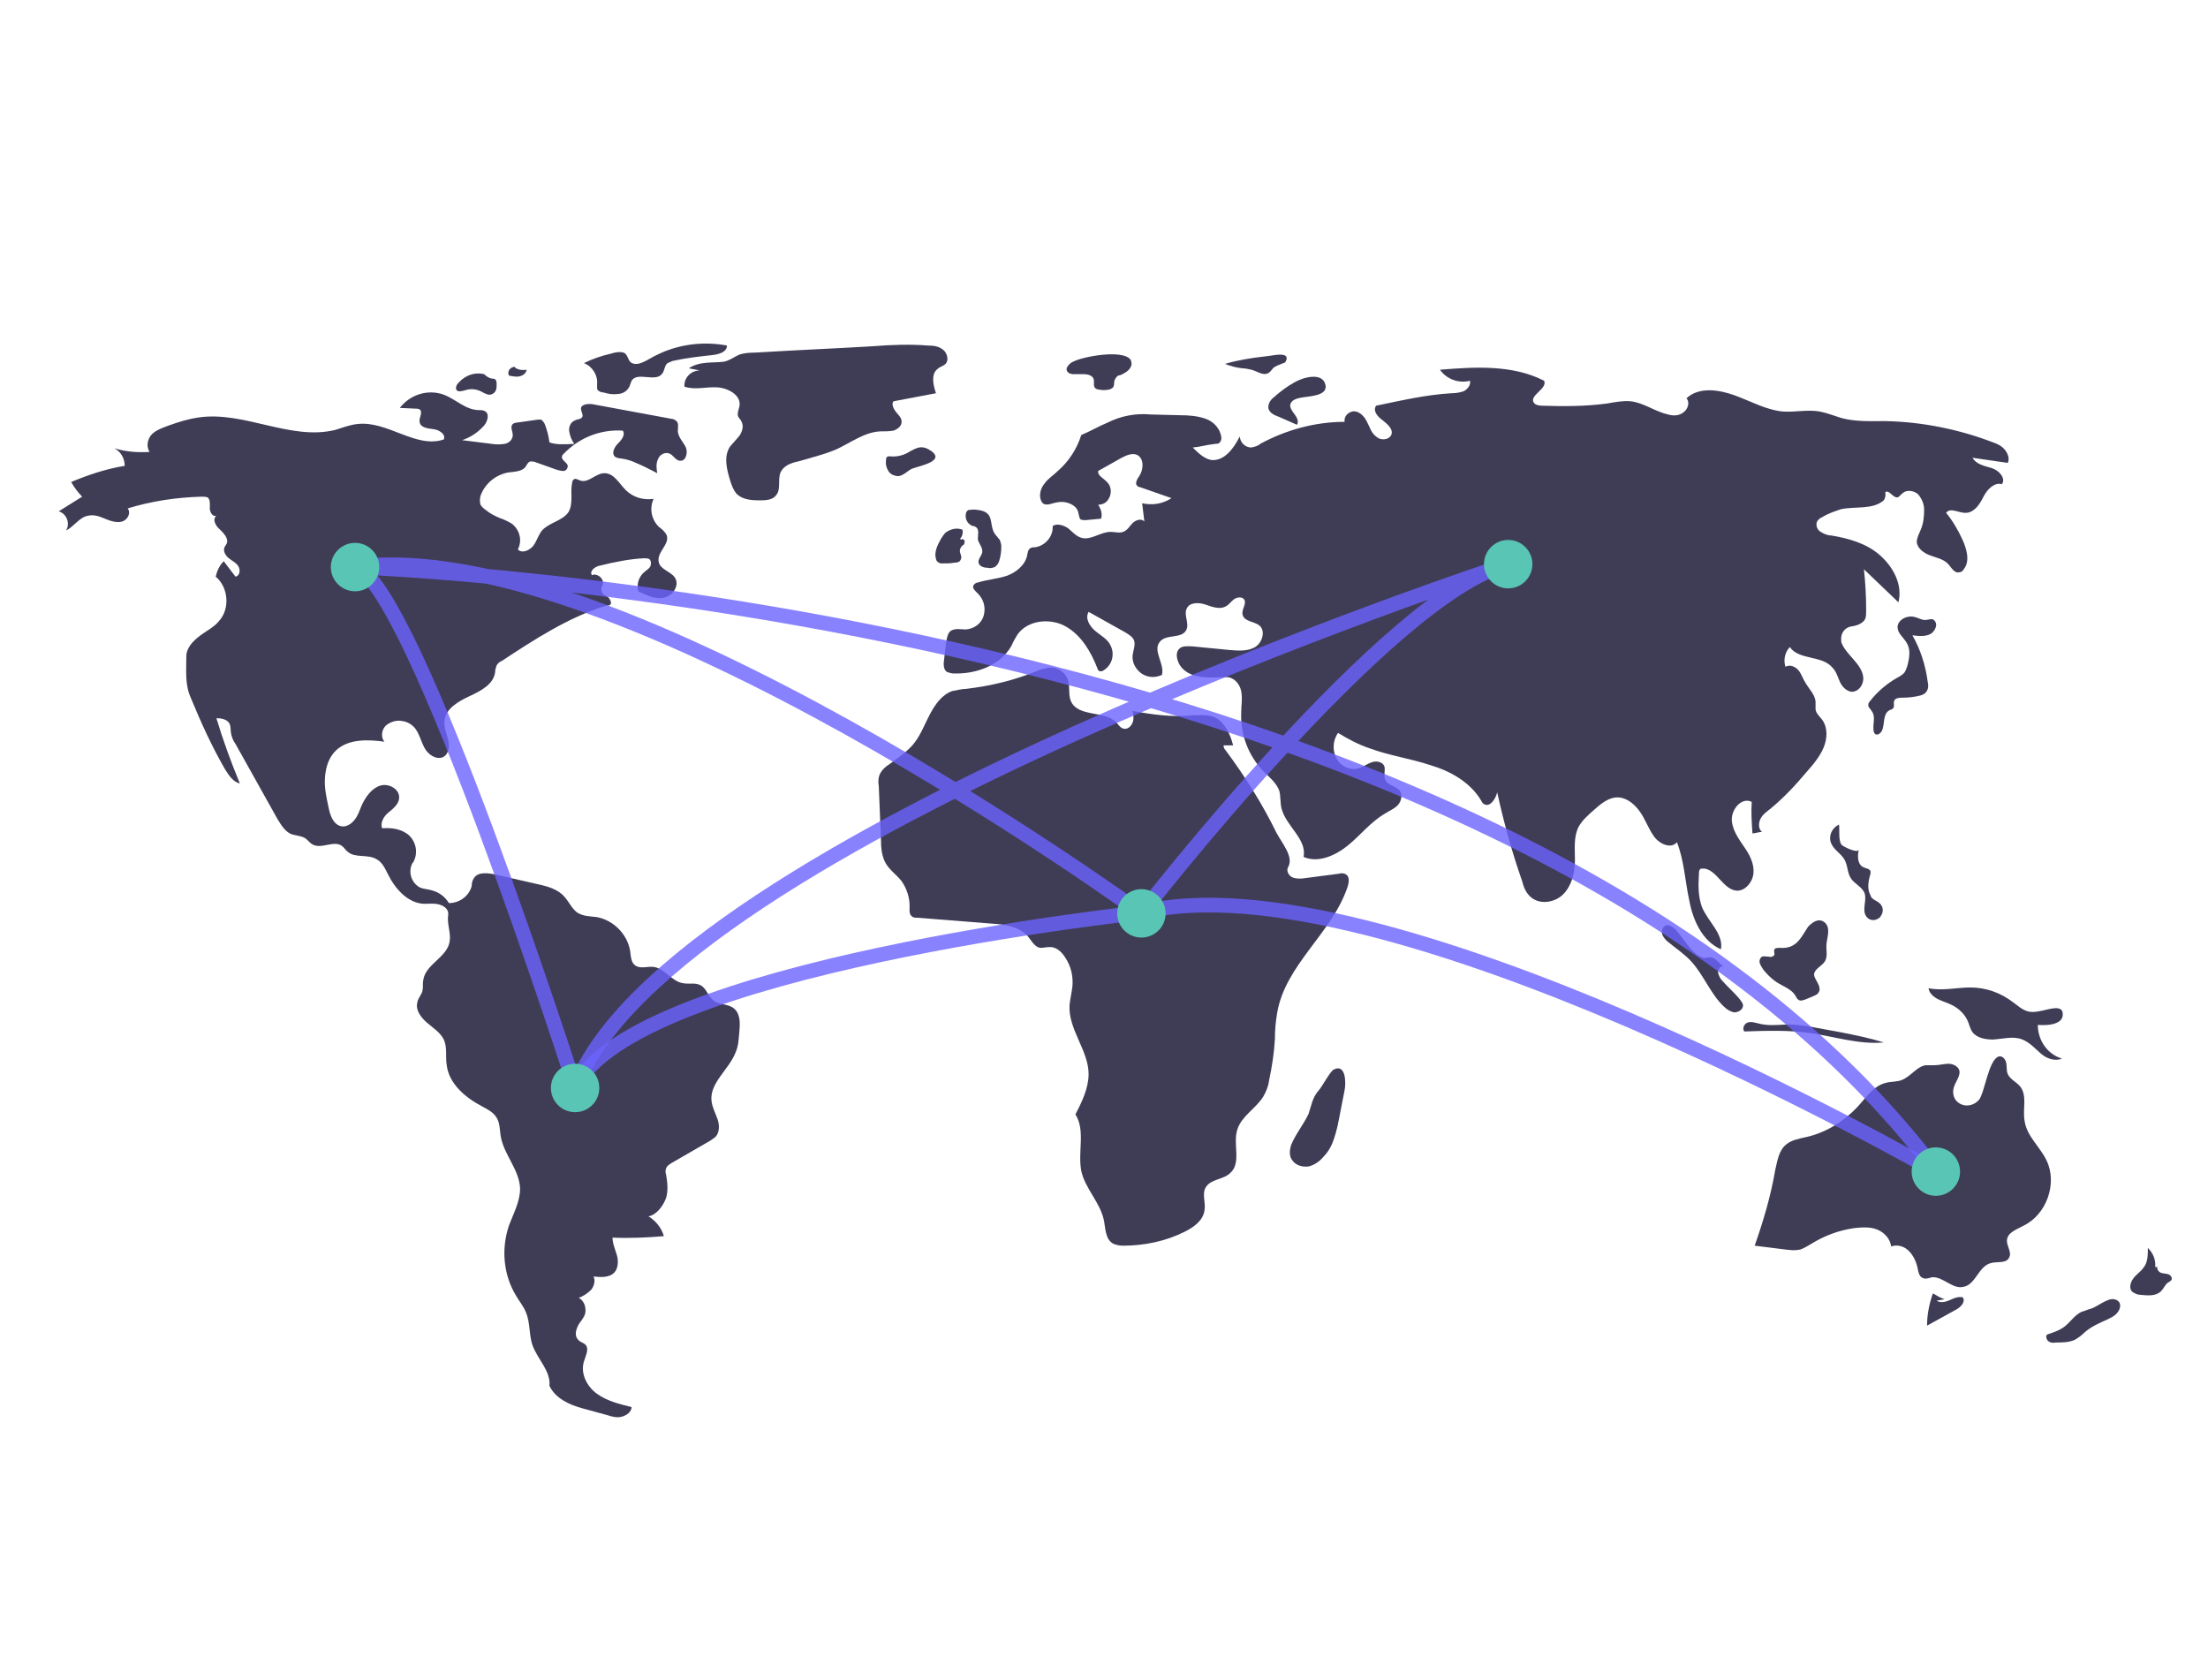 <?xml version="1.0" encoding="utf-8"?>
<!-- Generator: Adobe Illustrator 27.0.0, SVG Export Plug-In . SVG Version: 6.00 Build 0)  -->
<svg version="1.1" id="Calque_1" xmlns="http://www.w3.org/2000/svg" xmlns:xlink="http://www.w3.org/1999/xlink" x="0px" y="0px"
	 viewBox="0 0 301 229" style="enable-background:new 0 0 301 229;" xml:space="preserve">
<style type="text/css">
	.st0{fill:#3F3D56;}
	.st1{opacity:0.8;fill:none;stroke:#6C63FF;stroke-width:2;stroke-miterlimit:10;enable-background:new    ;}
	.st2{fill:#59C5B4;}
</style>
<path class="st0" d="M74.9,60.3c-0.1-0.8-0.3-1.6-0.6-2.4c-0.1-0.3-0.3-0.5-0.5-0.7c-0.2,0-0.4,0-0.5,0l-2.8,0.4
	c-0.2,0-0.5,0.1-0.6,0.2c-0.4,0.4,0,1,0,1.5c0,0.6-0.5,1.1-1.1,1.2c-0.6,0.1-1.2,0.1-1.8,0L63,60c1.2-0.4,2.2-1.1,3-2
	c0.5-0.6,0.8-1.7,0-2c-0.2-0.1-0.5-0.1-0.7-0.1c-1.8,0-3.2-1.5-4.8-2.1c-2.2-0.8-4.6,0-6,1.8l2.1,0.1c0.2,0,0.4,0,0.6,0.1
	c0.5,0.4-0.1,1.1,0,1.7c0.1,0.8,1.1,0.9,1.9,1c0.8,0.1,1.7,0.7,1.4,1.4c-3.8,1.3-7.7-2.6-11.8-2.1c-1,0.1-2,0.5-3,0.8
	c-6.1,1.5-12.4-2.6-18.6-1.7c-1.4,0.2-2.7,0.6-4.1,1.1c-0.8,0.3-1.7,0.6-2.3,1.2s-0.8,1.7-0.3,2.4c-1.6,0.1-3.2,0-4.8-0.5
	c0.9,0.5,1.4,1.4,1.4,2.4c-2.5,0.4-4.9,1.2-7.3,2.2c0.4,0.7,0.9,1.4,1.5,2l-3.2,2c1.1,0.3,1.6,1.7,1,2.6c1.1-0.5,1.8-1.8,3-2
	c0.8-0.2,1.6,0.1,2.3,0.4c0.7,0.3,1.6,0.6,2.3,0.4c0.8-0.2,1.3-1.2,0.8-1.8c3.3-1,6.6-1.5,10.1-1.6c0.3,0,0.5,0,0.8,0.1
	c0.4,0.3,0.3,1,0.3,1.5c0,0.5,0.4,1.2,0.9,1c-0.6,0.5-0.1,1.4,0.5,1.9c0.5,0.5,1.2,1.2,0.9,1.9c-0.1,0.2-0.2,0.3-0.3,0.5
	c-0.2,0.5,0.1,1.1,0.6,1.5s1,0.6,1.3,1.1c0.3,0.5,0.2,1.3-0.4,1.4l-1.6-2.1c-0.6,0.6-0.9,1.3-1.1,2.1c1.7,1.4,2,4.3,0.5,6
	c-0.7,0.9-1.8,1.4-2.7,2.1c-0.9,0.7-1.8,1.6-1.8,2.8c0,2-0.2,3.8,0.6,5.6c1.4,3.4,2.9,6.7,4.7,9.8c0.5,0.8,1.1,1.7,2,1.9
	c-1.2-2.9-2.3-5.9-3.2-8.9c0.6,0,1.3,0.1,1.7,0.6c0.3,0.4,0.2,1,0.3,1.5c0.1,0.5,0.3,1,0.6,1.4l5.7,10.2c0.5,0.8,1,1.7,1.9,2.1
	c0.6,0.2,1.2,0.2,1.8,0.5c0.4,0.2,0.7,0.7,1.1,0.9c1.2,0.7,2.9-0.6,4,0.2c0.3,0.2,0.5,0.6,0.8,0.8c1,0.9,2.7,0.3,3.9,1
	c0.8,0.4,1.2,1.3,1.6,2.1c1,2,2.7,3.9,4.9,4c0.7,0,1.4-0.1,2.1,0.1c0.7,0.2,1.3,0.7,1.2,1.4c-0.2,1.2,0.4,2.5,0.2,3.6
	c-0.3,2.2-3.3,3.1-3.6,5.3c-0.1,0.5,0,1-0.1,1.4c-0.1,0.6-0.6,1-0.7,1.6c-0.3,1.1,0.5,2.1,1.3,2.8s1.8,1.3,2.3,2.3
	c0.5,1.1,0.2,2.3,0.4,3.5c0.3,2.5,2.5,4.4,4.8,5.6c0.7,0.4,1.4,0.7,1.9,1.4c0.6,0.8,0.5,1.9,0.7,2.9c0.5,2.4,2.5,4.4,2.6,6.9
	c0,1.8-0.9,3.4-1.5,5c-1.1,3.2-0.8,6.8,1,9.7c0.4,0.7,1,1.4,1.3,2.2c0.6,1.4,0.4,3.1,0.9,4.5c0.7,1.9,2.5,3.5,2.3,5.5
	c0.8,1.7,2.7,2.6,4.6,3.1l3.3,0.9c0.6,0.2,1.3,0.4,2,0.2s1.3-0.7,1.3-1.3c-1.6-0.4-3.3-0.8-4.7-1.8c-1.4-1-2.3-2.8-1.8-4.4
	c0.2-0.7,0.7-1.6,0.3-2.2c-0.3-0.4-0.8-0.4-1.1-0.8c-0.5-0.5-0.3-1.3,0-1.9c0.3-0.6,0.9-1.1,1-1.8c0.1-0.8-0.2-1.6-0.9-2
	c0.6-0.2,1.2-0.6,1.7-1.1c0.4-0.5,0.6-1.3,0.3-1.8c1,0.1,2.2,0.2,2.9-0.6c0.5-0.6,0.5-1.6,0.3-2.3s-0.6-1.6-0.6-2.4
	c2.3,0.1,4.7,0,7-0.2c-0.3-1.1-1.1-2.1-2.1-2.7c1.1-0.2,2-1.4,2.4-2.5c0.3-1,0.2-2.1,0-3.2c-0.1-0.3-0.1-0.6,0-0.8
	c0.1-0.4,0.5-0.6,0.8-0.8l5.2-3c0.3-0.2,0.6-0.4,0.8-0.6c0.5-0.6,0.5-1.6,0.2-2.4c-0.3-0.8-0.7-1.6-0.8-2.4
	c-0.3-2.5,2.4-4.3,3.3-6.7c0.4-0.9,0.4-1.9,0.5-2.9c0.1-1.1,0.1-2.3-0.7-3c-0.8-0.7-2-0.5-2.8-1.1c-0.8-0.6-1-1.7-1.8-2.1
	c-0.7-0.4-1.7-0.1-2.5-0.3c-1.5-0.3-2.4-2-3.9-2.2c-0.8-0.1-1.8,0.3-2.5-0.2c-0.6-0.4-0.6-1.3-0.7-2c-0.4-2.3-2.3-4.2-4.6-4.6
	c-0.9-0.1-1.8-0.1-2.6-0.6c-0.7-0.5-1.1-1.4-1.7-2.1c-0.9-1.1-2.4-1.5-3.8-1.8l-5.7-1.3c-1-0.2-2.3-0.4-2.9,0.5
	c-0.2,0.3-0.3,0.7-0.3,1.1c-0.4,1.4-1.7,2.3-3.1,2.3c-0.5-0.8-1.2-1.4-2.2-1.7c-0.6-0.2-1.2-0.2-1.7-0.4c-1.2-0.6-1.7-2.1-1.1-3.3
	c0,0,0-0.1,0.1-0.1c0.7-1.2,0.5-2.7-0.5-3.7c-1-0.9-2.4-1.1-3.7-1c-0.3-0.7,0.2-1.6,0.8-2.1c0.6-0.5,1.4-1.1,1.5-1.9
	c0.2-1.3-1.4-2.2-2.6-1.8c-1.2,0.4-2,1.6-2.5,2.7c-0.3,0.7-0.5,1.4-1,2c-0.5,0.6-1.2,1-1.9,0.8c-1-0.3-1.4-1.5-1.6-2.5
	c-0.3-1.4-0.6-2.7-0.5-4.1s0.5-2.8,1.6-3.8c1.7-1.5,4.3-1.4,6.5-1.1c-0.5-0.6-0.4-1.6,0.2-2.2c0.6-0.5,1.5-0.8,2.3-0.6
	c0.7,0.1,1.3,0.5,1.7,1c0.6,0.8,0.8,1.8,1.3,2.7s1.6,1.6,2.5,1.2c0.8-0.4,0.9-1.5,0.7-2.3c-0.2-0.9-0.6-1.7-0.5-2.6
	c0.1-1.7,1.9-2.7,3.4-3.4c1.5-0.7,3.3-1.6,3.5-3.3c0-0.3,0.1-0.6,0.2-0.9c0.2-0.3,0.4-0.5,0.7-0.6c4.4-2.9,9-5.9,14.1-7.5
	c0.3-0.1,0.3,0,0.6-0.1c0.4-0.2,0.1-0.8-0.2-1.1c-0.4-0.2-0.8-0.4-0.9-0.9c-0.1-0.3,0.1-0.6,0.2-0.9c0.1-0.8-0.8-1.5-1.5-1.2
	c-0.4-0.5,0.4-1.2,1.1-1.3c2-0.5,4-0.9,6-1c0.2,0,0.5,0,0.7,0.1c0.3,0.2,0.3,0.8,0.1,1.1c-0.2,0.3-0.6,0.5-0.9,0.8
	c-0.7,0.7-0.9,1.6-0.7,2.5c1.1,0.5,2.2,1.1,3.4,0.9c1.2-0.2,2.2-1.5,1.7-2.6c-0.5-1-2.1-1.2-2.3-2.3c-0.3-1.3,1.5-2.4,1.1-3.6
	c-0.2-0.5-0.7-0.9-1.1-1.2c-1-1-1.3-2.5-0.7-3.8c-1.4,0.2-2.8-0.2-3.8-1.2c-0.9-0.9-1.6-2.3-2.9-2.3c-1.2,0-2.2,1.4-3.3,1
	c-0.3-0.1-0.6-0.3-0.8-0.2c-0.2,0.1-0.3,0.3-0.3,0.5c-0.3,1.3,0.2,2.8-0.5,4c-0.8,1.2-2.6,1.4-3.6,2.5c-0.5,0.6-0.7,1.4-1.2,2.1
	c-0.5,0.6-1.5,1.1-2.1,0.5c0.6-1.2,0.3-2.6-0.8-3.5c-0.5-0.3-1.1-0.6-1.7-0.8c-0.7-0.3-1.3-0.6-1.9-1.1c-0.3-0.2-0.5-0.4-0.7-0.7
	c-0.1-0.4-0.1-0.8,0-1.2c0.6-1.7,2.1-2.9,3.8-3.2c0.8-0.1,1.6-0.1,2.2-0.6c0.3-0.3,0.4-0.8,0.8-0.9c0.2,0,0.5,0,0.7,0.1l2.8,1
	c0.3,0.1,0.7,0.2,1,0.2c0.4,0,0.6-0.4,0.6-0.7c-0.1-0.5-0.8-0.7-0.8-1.2c0-0.2,0.1-0.3,0.2-0.4c2.1-2.2,5-3.4,8.1-3.2
	c0.4,0.6-0.2,1.3-0.7,1.8s-0.9,1.4-0.3,1.8c0.2,0.1,0.5,0.2,0.8,0.2c0.7,0.1,1.4,0.3,2,0.6c1,0.4,1.9,0.9,2.9,1.4
	c-0.1-0.6-0.2-1.3,0.1-1.9c0.2-0.6,0.9-1,1.5-0.8c0.6,0.2,0.9,1,1.5,1c0.8,0.1,1.1-1.1,0.8-1.8s-1-1.3-1.1-2.2
	c0-0.5,0.2-1.2-0.3-1.5c-0.2-0.1-0.3-0.2-0.5-0.2l-10.8-2c-0.6-0.1-1.6,0-1.6,0.6c0,0.4,0.3,0.7,0.2,1.1c-0.2,0.4-0.7,0.3-1,0.5
	c-0.6,0.2-0.9,0.9-0.8,1.5c0.1,0.6,0.3,1.2,0.7,1.7C76.7,60.6,75.7,60.6,74.9,60.3z"/>
<path class="st0" d="M66.3,51.1c-1.4-0.5-2.9,0-3.9,1.2c-0.2,0.2-0.3,0.6-0.2,0.8c0.2,0.4,0.8,0.2,1.2,0.1c0.6-0.2,1.2-0.2,1.8,0
	c0.4,0.1,0.7,0.4,1.1,0.5c0.4,0.2,0.8,0.1,1.1-0.2c0.3-0.3,0.3-0.7,0.3-1.1c0-0.3,0-0.5-0.2-0.7c-0.2-0.1-0.3-0.1-0.5-0.1
	c-0.4-0.1-0.7-0.3-1-0.6"/>
<path class="st0" d="M70.2,50c-0.5,0-0.9,0.4-0.9,0.8c0,0.1,0,0.3,0.1,0.4c0.5,0.1,1,0.2,1.4,0.1c0.5-0.1,0.9-0.4,1-0.9
	c-0.6,0.1-1.2,0-1.6-0.3"/>
<path class="st0" d="M83.3,48.2c-1.3,0.3-2.5,0.7-3.7,1.3c1.1,0.4,1.9,1.6,1.8,2.8c0,0.2,0,0.5,0,0.7c0.1,0.3,0.5,0.5,0.9,0.5
	c0.6,0.2,1.3,0.3,1.9,0.2c0.7,0,1.3-0.4,1.6-1c0.1-0.3,0.2-0.5,0.3-0.8c0.8-1.3,3.3,0.3,4.2-1c0.3-0.4,0.3-1.1,0.7-1.4
	c0.2-0.1,0.5-0.2,0.7-0.3c1.8-0.4,3.6-0.6,5.4-0.8c0.9-0.1,2-0.4,2-1.3c-3.2-0.6-6.6-0.2-9.6,1.3c-1.1,0.5-2.5,1.7-3.5,1
	c-0.4-0.3-0.4-1-0.9-1.3C84.6,47.9,83.9,48,83.3,48.2z"/>
<path class="st0" d="M93.9,50.2l1.5,0.3c-1.1,0-2,0.8-2.1,1.9c0,0.1,0,0.2,0,0.3c1.4,0.5,3,0,4.5,0.1s3.3,1.1,3,2.6
	c-0.1,0.4-0.3,0.9-0.2,1.3c0.1,0.3,0.4,0.5,0.5,0.8c0.3,0.6,0.1,1.3-0.3,1.9c-0.4,0.5-0.9,1-1.3,1.5c-0.9,1.4-0.4,3.2,0.1,4.8
	c0.2,0.6,0.4,1.1,0.8,1.6c0.8,0.8,2,0.9,3.1,0.9c0.8,0,1.8,0,2.3-0.7c0.7-0.8,0.2-2.1,0.6-3.1c0.4-0.9,1.4-1.3,2.4-1.5
	c1.7-0.5,3.4-0.9,5.1-1.6c2-0.9,3.9-2.4,6.1-2.5c0.6,0,1.2,0,1.8-0.1c0.6-0.2,1.2-0.7,1.1-1.3c0-0.5-0.5-0.9-0.8-1.3s-0.6-1-0.3-1.4
	l5.8-1.1c-0.4-1.1-0.7-2.6,0.2-3.3c0.3-0.3,0.8-0.4,1.1-0.7c0.5-0.5,0.2-1.5-0.3-1.9c-0.6-0.5-1.3-0.6-2.1-0.6
	c-2.5-0.2-5.1-0.1-7.6,0.1c-5,0.3-9.9,0.5-14.9,0.8c-1,0.1-2.1,0-3.1,0.3c-0.8,0.3-1.3,0.8-2.2,1C97.2,49.5,95.4,49.2,93.9,50.2z"/>
<path class="st0" d="M121.3,62.2c-0.2,0-0.3,0-0.4,0.1c-0.1,0.1-0.1,0.2-0.1,0.3c-0.1,0.6,0,1.1,0.3,1.6c0.3,0.5,0.9,0.7,1.4,0.7
	c0.7-0.1,1.2-0.7,1.8-1c1-0.4,5.1-1.1,2.2-2.7c-1-0.5-1.6-0.1-2.4,0.3C123.2,62.1,122.2,62.3,121.3,62.2z"/>
<path class="st0" d="M146.3,49.3c-0.3,0.1-0.6,0.4-0.8,0.7c-0.2,0.3-0.1,0.7,0.3,0.9c0.1,0,0.3,0.1,0.4,0.1l1.4,0
	c0.6,0,1.3,0.1,1.5,0.7c0.1,0.4-0.1,0.9,0.2,1.2c0.1,0.1,0.3,0.2,0.5,0.2c0.4,0.1,0.9,0.1,1.4,0c1-0.3,0.5-0.9,0.8-1.4
	c0.5-0.8,0.4-0.3,1.2-0.8c0.6-0.3,1.4-1,0.9-1.9C153,47.6,147.6,48.6,146.3,49.3z"/>
<path class="st0" d="M173.1,48.5l-0.8,0.1c-1.8,0.2-3.6,0.5-5.3,1c0.7,0.3,1.5,0.5,2.3,0.6c0.4,0,0.9,0.1,1.3,0.2
	c0.8,0.2,1.5,0.8,2.2,0.5c0.5-0.2,0.6-0.7,1-0.9c0.3-0.2,1.2-0.5,1.4-0.6C176.1,47.9,173.8,48.4,173.1,48.5z"/>
<path class="st0" d="M176.5,52.1c-1.1,0.6-2,1.3-2.9,2.1c-0.4,0.3-0.7,0.8-0.7,1.3c0,0.7,0.8,1.1,1.4,1.3l2.5,1.1
	c0.3-0.4,0-1-0.3-1.4c-0.3-0.4-0.7-0.9-0.6-1.4c0.2-0.6,0.9-0.8,1.5-0.9c1-0.2,3.6-0.2,3.3-1.7C180.3,50.6,177.5,51.5,176.5,52.1z"
	/>
<path class="st0" d="M176,156.1c-0.2,0.7-0.3,1.5,0.2,2.1c0.5,0.7,1.4,0.9,2.2,0.8c0.8-0.2,1.5-0.7,2-1.3c0.5-0.5,0.9-1.1,1.2-1.8
	c0.4-1,0.7-2.1,0.9-3.2l0.8-4.1c0.2-0.9,0.2-3.7-1.5-2.8c-0.5,0.3-1.5,2.2-2,2.8c-0.9,1-1,2-1.4,3.2
	C177.7,153.3,176.6,154.6,176,156.1z"/>
<path class="st0" d="M265.1,177.1c-0.6-0.2-1.1-0.5-1.6-0.8c-0.5,1.4-0.8,2.9-0.8,4.4l3.8-2.1c0.6-0.3,1.2-0.8,1.2-1.4
	c0-0.2-0.1-0.3-0.2-0.4c-0.1,0-0.2,0-0.3,0c-0.6,0-1.1,0.3-1.6,0.5c-0.5,0.2-1.1,0.3-1.6,0"/>
<path class="st0" d="M285,178.4c-0.4,0.1-0.8,0.3-1.2,0.4c-0.9,0.4-1.5,1.3-2.2,1.9c-0.7,0.6-1.6,0.9-2.5,1.2
	c-0.3,0.2-0.1,0.7,0.1,0.9c0.3,0.2,0.6,0.3,1,0.2c0.9,0,1.9,0,2.7-0.4c0.5-0.3,0.9-0.6,1.3-1c0.9-0.8,2.1-1.3,3.2-1.8
	c0.4-0.2,0.8-0.4,1.1-0.7c0.7-0.7,0.8-1.8-0.3-2C287.3,176.9,285.8,178.2,285,178.4z"/>
<path class="st0" d="M293.8,172.7c0.1-1-0.3-1.9-1-2.6c0,1,0,2-0.6,2.7c-0.4,0.6-1,0.9-1.4,1.5c-0.4,0.5-0.6,1.4-0.1,1.8
	c0.3,0.2,0.7,0.4,1.1,0.4c1,0.1,2.1,0.2,2.8-0.5c0.4-0.4,0.6-1,1-1.2c0.2-0.1,0.3-0.2,0.4-0.3c0.2-0.3-0.1-0.7-0.4-0.8
	c-0.3-0.1-0.7-0.1-1-0.2c-0.3-0.1-0.6-0.5-0.5-0.8"/>
<path class="st0" d="M278.2,137.8c-0.5,0.1-1,0.2-1.6,0.1c-0.9-0.2-1.5-0.8-2.2-1.3c-1.7-1.3-3.7-2-5.8-2c-1.9,0-3.8,0.5-5.7,0.1
	c0.1,0.7,0.7,1.2,1.3,1.5c0.6,0.3,1.3,0.5,1.9,0.8c1,0.5,1.8,1.3,2.2,2.3c0.2,0.5,0.3,1,0.6,1.4c0.6,0.8,1.8,1,2.8,1
	c1.4-0.1,2.8-0.5,4,0c1,0.4,1.7,1.2,2.5,1.9s1.9,1.1,2.9,0.7c-2-0.6-3.3-2.5-3.3-4.6c0.9,0.1,3.5,0.1,3.4-1.5
	C281.2,136.8,279,137.7,278.2,137.8z"/>
<path class="st0" d="M266.3,148.4c0.2-0.9,1-1.7,0.8-2.5c-0.2-0.6-0.9-0.9-1.5-0.9c-0.6,0-1.2,0.2-1.9,0.2c-0.4,0-0.8,0-1.2,0
	c-1.2,0.2-2,1.5-3.2,2c-0.7,0.3-1.5,0.2-2.2,0.4c-1.7,0.4-2.7,2-3.9,3.3c-1.9,2-4.3,3.5-7,4.1c-0.9,0.2-2,0.4-2.7,1
	c-1,0.8-1.2,2.2-1.5,3.5c-0.6,3.5-1.6,6.9-2.8,10.3l4,0.5c0.8,0.1,1.5,0.2,2.3,0c0.5-0.2,1-0.5,1.5-0.8c1.8-1.1,3.7-1.8,5.8-2.1
	c1-0.1,2.1-0.2,3.1,0.2c1,0.4,1.8,1.3,1.9,2.3c0.9-0.3,1.8,0,2.4,0.6c0.6,0.6,1,1.4,1.2,2.3c0.1,0.5,0.2,1.2,0.7,1.4
	c0.4,0.2,0.9,0,1.3-0.1c1.5-0.1,2.8,1.7,4.3,1.3c1.6-0.3,2-2.7,3.6-3.2c0.9-0.3,2.2,0.1,2.6-0.8c0.4-0.7-0.4-1.6-0.3-2.4
	c0.1-1,1.3-1.4,2.2-1.9c3.2-1.5,4.7-5.8,3.2-8.9c-0.9-1.9-2.7-3.3-3-5.4c-0.3-1.6,0.4-3.4-0.6-4.7c-0.5-0.6-1.4-1-1.7-1.7
	c-0.2-0.5-0.1-1-0.2-1.5c-0.1-0.5-0.5-1-1-0.9c-1.4,0.4-1.9,4.8-2.7,5.9C268.4,151.5,265.9,150.5,266.3,148.4z"/>
<path class="st0" d="M239.7,139.5c-0.5-0.1-1-0.3-1.5-0.1s-0.7,0.9-0.4,1.2c3-0.1,5.9-0.2,8.9,0.2c3.4,0.5,6.7,1.6,10.1,1.3
	c-1.9-0.6-3.9-1-5.9-1.4l-3.3-0.6c-0.9-0.2-1.8-0.3-2.7-0.4C243,139.5,241.5,140,239.7,139.5z"/>
<path class="st0" d="M242.6,129.2c-0.2,0-0.6,0-0.7,0.2c-0.1,0.2,0,0.5,0,0.7c-0.1,0.3-0.5,0.4-0.8,0.3c-0.3,0-0.7-0.1-0.9,0
	c-0.3,0.2-0.4,0.6-0.3,0.9c0.1,0.3,0.3,0.6,0.5,0.9c0.4,0.5,0.9,1,1.4,1.4c1,0.8,2.4,1.1,3,2.2c0.1,0.2,0.2,0.4,0.4,0.5
	c0.3,0.2,0.7,0,1-0.1l1.2-0.5c0.2-0.1,0.4-0.2,0.5-0.4c0.3-0.4,0.1-0.9-0.1-1.3c-0.2-0.4-0.5-0.8-0.5-1.2c0.1-0.8,1.1-1.1,1.5-1.8
	c0.4-0.7,0.1-1.6,0.2-2.4c0.1-0.9,0.6-2.2-0.3-2.9c-0.8-0.6-1.6,0-2.2,0.6C245.5,127.8,244.9,129.4,242.6,129.2z"/>
<path class="st0" d="M249.7,115.1c0.4,0.8,1.2,1.2,1.7,2c0.5,0.8,0.4,1.8,0.9,2.6c0.5,0.8,1.6,1.2,1.9,2.1c0.3,1-0.4,2.2,0.2,3.1
	c0.4,0.6,1.2,0.7,1.8,0.2c0,0,0.1,0,0.1-0.1c0.5-0.6,0.5-1.4-0.1-1.9c-0.3-0.3-0.8-0.4-1.1-0.8c-0.1-0.2-0.2-0.5-0.3-0.7
	c-0.2-0.7-0.1-1.5,0.1-2.2c0.1-0.2,0.1-0.4,0.1-0.6c-0.1-0.4-0.6-0.4-1-0.6c-0.8-0.4-0.8-1.5-0.6-2.4c-0.1,0.6-2.2-0.4-2.4-0.7
	c-0.4-0.7-0.2-1.9-0.3-2.7C249.6,112.9,249.2,114.2,249.7,115.1z"/>
<path class="st0" d="M228.5,126.8c-0.4-0.4-1-0.9-1.5-0.6c-0.4,0.2-0.5,0.7-0.4,1.2c0.2,0.4,0.5,0.8,0.8,1c1.1,0.9,2.3,1.7,3.2,2.7
	c1.7,1.9,2.6,4.4,4.4,6.1c0.4,0.4,0.9,0.7,1.4,0.8c0.5,0,1.1-0.3,1.2-0.8c0.1-0.4-0.3-0.8-0.6-1.2c-0.7-0.8-1.5-1.5-2.2-2.3
	c-0.3-0.3-0.5-0.7-0.6-1.2c0-0.4,0.4-0.9,0.8-0.8c-0.5-0.1-0.9-1-1.7-1.2c-0.6-0.1-0.8,0.3-1.5-0.1
	C230.6,129.9,229.5,127.9,228.5,126.8z"/>
<path class="st0" d="M262.2,84.5c-0.4-0.1-0.8-0.3-1.2-0.4c-1.1-0.3-2.5,0.5-2.3,1.6c0.1,0.7,0.8,1.2,1.2,1.9
	c0.6,0.9,0.4,2.1,0.1,3.2c-0.1,0.3-0.2,0.6-0.4,0.9c-0.3,0.3-0.6,0.5-1,0.7c-1.4,0.8-2.7,1.9-3.7,3.2c-0.1,0.1-0.2,0.3-0.2,0.4
	c-0.1,0.4,0.3,0.6,0.5,1c0.5,0.7,0.1,1.6,0.2,2.5c0,0.2,0.1,0.5,0.3,0.6c0.3,0.1,0.6-0.1,0.8-0.4c0.5-0.9,0.1-2.4,1.1-2.9
	c0.2-0.1,0.4-0.1,0.5-0.3c0.2-0.3,0-0.6,0.1-0.9c0.1-0.5,0.8-0.5,1.2-0.5c0.8,0,1.6-0.1,2.4-0.3c0.3-0.1,0.6-0.2,0.8-0.5
	c0.3-0.4,0.3-0.9,0.2-1.3c-0.3-2.3-1-4.5-2.1-6.4c0.8,0.1,1.8,0.2,2.5-0.2c0.4-0.2,0.9-1,0.7-1.5C263.5,84,263,84.6,262.2,84.5z"/>
<path class="st0" d="M154.4,96.9c0.1,0.5,0.2,1.1,0,1.6c-0.2,0.5-0.7,1-1.3,0.8c-0.4-0.1-0.6-0.5-0.9-0.8c-1.6-1.7-5.2-0.7-6.2-2.9
	c-0.4-0.9-0.1-1.9-0.4-2.9c-0.4-1.1-1.4-1.8-2.6-1.7c-0.5,0.1-1,0.2-1.5,0.4c-3.1,1.3-6.4,2.1-9.8,2.5c-0.6,0-1.3,0.2-1.9,0.3
	c-1.4,0.5-2.3,1.8-3,3.1c-0.7,1.3-1.2,2.7-2.1,3.9c-0.9,1.2-2.3,2.1-3.5,3c-0.5,0.3-0.9,0.7-1.2,1.2c-0.3,0.6-0.3,1.2-0.2,1.8
	l0.3,7.4c0,1,0.1,1.9,0.5,2.8c0.5,1.1,1.6,1.8,2.3,2.7c0.7,1,1.1,2.2,1.1,3.4c0,0.5-0.1,1.1,0.3,1.4c0.2,0.2,0.5,0.2,0.8,0.2
	l10.1,0.8c1.8,0.1,3.7,0.4,4.9,1.7c0.5,0.6,1,1.6,1.8,1.6c0.4,0,0.7-0.1,1.1-0.1c0.9-0.1,1.7,0.6,2.2,1.4c0.8,1.2,1.1,2.5,1,3.9
	c-0.1,0.9-0.3,1.7-0.4,2.6c-0.2,3.3,2.6,6.2,2.6,9.4c0,1.9-0.9,3.8-1.8,5.5c1.4,2.2,0.3,5.1,0.8,7.7c0.5,2.4,2.6,4.3,3.1,6.8
	c0.2,1.1,0.2,2.5,1.2,3.1c0.4,0.2,0.9,0.3,1.4,0.3c2.9,0,5.8-0.6,8.4-1.9c1.2-0.6,2.5-1.5,2.7-2.9c0.2-1.1-0.4-2.3,0.2-3.2
	c0.7-1.1,2.4-1,3.3-1.9c1.6-1.4,0.3-4,1-6c0.6-1.8,2.5-2.8,3.5-4.4c0.4-0.7,0.7-1.4,0.8-2.2c0.4-1.9,0.7-3.8,0.8-5.7
	c0-1.2,0.1-2.3,0.3-3.5c1.1-6.6,7.5-10.9,9.6-17.2c0.2-0.6,0.3-1.4-0.2-1.7c-0.3-0.2-0.7-0.2-1-0.1l-4.6,0.6
	c-0.6,0.1-1.2,0.1-1.7-0.1c-0.5-0.2-0.9-0.9-0.6-1.4c0.8-1.4-0.8-3.2-1.6-4.7c-1.9-3.9-4.3-7.7-6.9-11.2c-0.2-0.2-0.3-0.4-0.3-0.7
	l1.3,0c-0.4-1.6-1.2-3.3-2.7-3.9c-0.9-0.3-1.8-0.2-2.8-0.2C159.9,97.8,157,97.4,154.4,96.9z"/>
<path class="st0" d="M162.6,61c0.7,0.7,1.5,1.5,2.5,1.7c1.8,0.2,3.1-1.6,3.9-3.2c0.1,0.9,0.8,1.5,1.6,1.5c0.4-0.1,0.9-0.2,1.2-0.5
	c3.5-1.9,7.5-3,11.5-3c-0.1-0.6,0.3-1.2,1-1.4c0.8-0.2,1.6,0.5,2,1.3c0.4,0.7,0.6,1.6,1.3,2.1c0.6,0.6,1.8,0.5,2.1-0.3
	c0.2-0.8-0.6-1.4-1.2-1.9c-0.7-0.5-1.4-1.3-0.9-2c3.4-0.7,6.8-1.5,10.3-1.7c0.6,0,1.2-0.1,1.7-0.3c0.5-0.3,0.9-0.8,0.8-1.4
	c-1.5,0.4-3.2-0.2-4.1-1.5c4.8-0.4,9.9-0.7,14.2,1.5c0.5,1.1-2.1,2-1.4,3c0.2,0.3,0.7,0.4,1.1,0.4c3,0.1,5.9,0.1,8.9-0.3
	c1.1-0.2,2.2-0.4,3.2-0.3c1.8,0.2,3.3,1.4,5.1,1.8c0.7,0.2,1.5,0.2,2.1-0.3c0.6-0.4,0.9-1.4,0.4-1.9c1.7-1.6,4.4-1.2,6.6-0.4
	c2.2,0.8,4.3,2,6.6,2.2c1.7,0.1,3.3-0.3,5,0c1,0.2,2,0.6,3,0.9c1.9,0.5,3.9,0.4,5.9,0.4c5,0.1,10,1.1,14.7,2.9
	c0.6,0.2,1.2,0.5,1.6,1c0.4,0.5,0.7,1.2,0.4,1.8l-4.8-0.7c0.5,0.9,1.6,1.1,2.6,1.4c1,0.3,2,1.4,1.4,2.2c-1-0.3-2,0.7-2.5,1.7
	c-0.5,1-1.2,2.1-2.3,2.2c-1,0.1-2.2-0.8-2.8,0c0.9,1.1,1.6,2.3,2.2,3.6c0.6,1.3,1.1,3,0.2,4.1c-0.1,0.2-0.3,0.4-0.6,0.4
	c-0.7,0.2-1.1-0.7-1.6-1.2c-0.6-0.6-1.6-0.8-2.4-1.1c-0.8-0.3-1.7-0.9-1.8-1.8c0-0.6,0.3-1.1,0.5-1.6c0.4-0.9,0.5-1.8,0.5-2.8
	c0-0.8-0.3-1.5-0.8-2.1c-0.5-0.5-1.5-0.7-2.1-0.2c-0.3,0.2-0.5,0.6-0.8,0.6c-0.6,0-1.1-1.1-1.6-0.7c0.1,0.4,0,0.8-0.2,1.1
	c-1.5,1.3-3.8,0.8-5.8,1.2c-0.9,0.3-1.8,0.6-2.6,1.1c-0.3,0.1-0.6,0.4-0.7,0.6c-0.2,0.5,0,1.1,0.5,1.4c0.5,0.3,1,0.5,1.5,0.5
	c2.4,0.4,4.8,1.1,6.6,2.7s3.1,4,2.5,6.4l-4.7-4.5c0.2,1.9,0.3,3.7,0.3,5.6c0,0.4,0,0.7-0.1,1.1c-0.3,0.7-1.2,1-2,1.1
	c-0.9,0.2-1.4,1-1.3,1.9c0,0.1,0,0.1,0,0.2c0.3,0.9,1,1.6,1.6,2.3c0.6,0.7,1.3,1.5,1.4,2.5c0.1,1-0.6,2-1.6,2
	c-0.7-0.1-1.3-0.7-1.6-1.4s-0.5-1.4-1-1.9c-1.4-1.7-4.6-1-5.8-2.8c-0.7,0.7-0.9,1.8-0.6,2.7c0.6-0.4,1.4,0,1.8,0.5s0.6,1.2,1,1.8
	c0.5,0.8,1.2,1.5,1.3,2.4c0,0.4,0,0.7,0,1.1c0.1,0.6,0.6,1,0.9,1.4c0.8,1.1,0.7,2.6,0.2,3.8c-0.5,1.2-1.4,2.3-2.3,3.3
	c-1.5,1.8-3.1,3.5-4.9,5c-0.5,0.4-1.1,0.8-1.4,1.4s-0.3,1.4,0.2,1.8c-0.4,0-1,0.2-1.3,0.2c-0.1-1.4-0.2-2.9-0.1-4.3
	c-1.4-0.7-2.9,1.1-2.7,2.7s1.3,2.8,2.1,4.1c0.6,1,1,2.1,0.8,3.2s-1.2,2.2-2.3,2.1c-1.8-0.2-2.6-2.7-4.3-3c-0.2,0-0.3,0-0.5,0
	c-0.3,0.1-0.3,0.5-0.3,0.8c-0.1,1.5-0.1,3,0.4,4.4c0.8,2,3,3.7,2.6,5.8c-2.5-1.1-3.8-3.9-4.3-6.6c-0.6-2.7-0.7-5.5-1.7-8
	c-0.8,1-2.5,0.2-3.2-0.9c-0.7-1-1.1-2.2-1.8-3.2c-0.7-1-1.7-1.9-2.9-2c-1.3-0.1-2.4,0.8-3.4,1.7c-0.8,0.7-1.6,1.4-2.1,2.3
	c-0.7,1.4-0.5,3-0.5,4.5c0,1.7-0.4,3.4-1.5,4.6c-1.1,1.2-3.2,1.6-4.5,0.5c-0.7-0.6-1-1.4-1.2-2.2c-1.4-4-2.5-8-3.4-12.1
	c-0.2,0.9-1,2.1-1.8,1.6c-0.2-0.1-0.3-0.3-0.4-0.5c-1.5-2.5-4.2-4-6.9-4.8c-2.7-0.9-5.6-1.3-8.3-2.3c-1.5-0.5-3-1.3-4.3-2.1
	c-0.7,1-0.8,2.4-0.2,3.5c0.6,1.1,2,1.7,3.1,1.3c0.6-0.2,1.1-0.6,1.7-0.8c0.6-0.2,1.4-0.1,1.7,0.5c0.2,0.5-0.1,1.2,0.1,1.8
	c0.3,0.9,1.6,0.9,2.1,1.7c0.3,0.6,0.1,1.4-0.4,1.9c-0.5,0.5-1.1,0.7-1.7,1.1c-1.9,1.1-3.3,2.9-5,4.3c-1.7,1.4-4.1,2.5-6.1,1.6
	c0.5-2.4-2.4-4.2-3-6.6c-0.2-0.8-0.1-1.6-0.3-2.4c-0.4-1.1-1.4-1.9-2.2-2.7c-2-2.1-3.1-4.9-3-7.9c0-1,0.2-2,0-3s-1-1.9-2-1.9
	c-2.3,0.1-5.2,0.3-6.4-1.7c-0.4-0.7-0.6-1.7,0-2.2c0.4-0.4,1.1-0.3,1.7-0.3l5.1,0.5c1.2,0.1,2.5,0.2,3.5-0.4s1.5-2.3,0.5-3
	c-0.7-0.5-2-0.5-2.2-1.4c-0.2-0.7,0.6-1.5,0.2-2.1c-0.3-0.4-1-0.3-1.4,0c-0.4,0.3-0.7,0.8-1.2,1c-0.8,0.4-1.8,0-2.7-0.3
	s-2.1-0.3-2.5,0.5c-0.5,0.9,0.4,2.1-0.1,3c-0.6,1.2-2.8,0.5-3.6,1.6c-1,1.2,0.7,3,0.3,4.5c-0.9,0.4-1.9,0.4-2.8-0.2
	c-0.8-0.6-1.3-1.5-1.2-2.5c0.1-0.7,0.4-1.4,0.2-2c-0.2-0.5-0.7-0.8-1.2-1.1l-5-2.8c-0.5,0.9,0.1,1.9,0.9,2.6c0.7,0.6,1.7,1.1,2.1,2
	c0.6,1.2,0.2,2.7-1,3.4c-0.1,0.1-0.3,0.1-0.5,0.1c-0.2-0.1-0.3-0.3-0.3-0.4c-0.9-2.3-2.2-4.5-4.3-5.7c-2.1-1.2-5.2-0.9-6.6,1.1
	c-0.3,0.5-0.6,1-0.8,1.5c-1.5,2.7-4.8,3.9-7.9,3.8c-0.3,0-0.6-0.1-0.9-0.2c-0.5-0.3-0.5-1.1-0.4-1.7l0.3-2.5
	c0.1-0.5,0.2-1.1,0.6-1.4c0.6-0.4,1.4-0.2,2.1-0.2c1.1-0.1,2.1-0.8,2.4-1.9c0.3-1.1,0-2.2-0.8-3c-0.3-0.3-0.8-0.7-0.6-1.1
	c0.1-0.2,0.4-0.4,0.6-0.4c1.3-0.4,2.7-0.5,3.9-0.9s2.5-1.4,2.8-2.7c0.1-0.4,0.1-0.9,0.5-1.1c0.2-0.1,0.4-0.1,0.6-0.1
	c1.4-0.2,2.5-1.5,2.4-2.9c0.6-0.4,1.5-0.1,2.1,0.3c0.6,0.5,1.1,1.1,1.8,1.3c1.3,0.4,2.6-0.8,4-0.8c0.6,0,1.2,0.2,1.7,0
	c0.6-0.2,0.9-0.8,1.3-1.2s1.2-0.7,1.6-0.2l-0.3-2.5c1.4,0.3,2.8,0.1,4-0.7l-4.3-1.5c-0.2,0-0.3-0.1-0.4-0.2c-0.3-0.3,0-0.9,0.3-1.3
	c0.6-0.9,0.7-2.4-0.3-2.9c-0.7-0.3-1.5,0.1-2.1,0.4l-3.2,1.8c-0.1,0.6,0.6,0.9,1.1,1.4c0.8,0.7,0.8,1.8,0.2,2.6
	c-0.3,0.4-0.8,0.6-1.3,0.6c0.4,0.6,0.6,1.3,0.4,1.9l-2.1,0.2c-0.2,0-0.5,0-0.7-0.1c-0.2-0.2-0.2-0.6-0.3-0.9
	c-0.1-0.7-0.8-1.2-1.6-1.4s-1.5,0-2.2,0.2c-0.3,0.1-0.6,0.1-0.9,0c-0.2-0.1-0.3-0.3-0.4-0.5c-0.3-0.8,0-1.7,0.5-2.3
	c0.5-0.7,1.2-1.1,1.8-1.7c1.5-1.3,2.6-3,3.2-4.9c1.2-0.5,2.4-1.2,3.6-1.7c1.8-0.9,3.8-1.3,5.9-1.1l4,0.1c1.2,0,2.4,0.1,3.5,0.5
	c1.1,0.4,2,1.4,2.1,2.6c0,0.3-0.1,0.5-0.3,0.7c-0.2,0.1-0.3,0.1-0.5,0.1C164.1,60.7,163.7,60.9,162.6,61z"/>
<path class="st0" d="M130.9,73.4c0.3-0.3,0.4-0.8,0.3-1.2c-0.8-0.3-1.6-0.1-2.3,0.4c-0.2,0.2-0.4,0.5-0.6,0.8
	c-0.5,0.9-1,1.9-0.7,2.8c0,0.2,0.2,0.4,0.4,0.5c0.1,0.1,0.3,0.1,0.4,0.1c0.6,0,1.2,0,1.7-0.1c0.4,0,0.8-0.1,0.9-0.5
	c0.2-0.4-0.3-0.9-0.1-1.4c0.1-0.2,0.2-0.4,0.4-0.5c0.2-0.1,0.2-0.4,0.2-0.6c-0.1-0.2-0.4-0.3-0.5-0.1"/>
<path class="st0" d="M133.8,69.6c-0.5-0.1-1-0.2-1.6-0.1c-0.1,0-0.2,0-0.3,0.1c-0.1,0.1-0.2,0.2-0.2,0.3c-0.2,0.7,0.1,1.5,0.9,1.8
	c0.2,0,0.4,0.1,0.5,0.2c0.4,0.3,0.2,1,0.2,1.6c0.1,0.6,0.7,1.1,0.6,1.8c-0.1,0.5-0.6,0.9-0.5,1.4c0.1,0.5,0.7,0.7,1.3,0.7
	c0.3,0.1,0.6,0,0.9-0.1c0.3-0.2,0.5-0.5,0.6-0.8c0.2-0.6,0.3-1.3,0.3-2c0-0.3-0.1-0.6-0.2-0.9c-0.2-0.2-0.3-0.4-0.5-0.6
	C134.7,71.8,135.7,70.1,133.8,69.6z"/>
<path class="st1" d="M263.9,159.7c0,0-75.8-43.5-108.4-35.3c0,0-69.1,7.4-77.1,23.8c0,0-22-68.7-30-71"/>
<path class="st1" d="M78.4,148.3c12.7-33.9,127.2-71.4,127.2-71.4c-16.3,4.1-50,47.6-50,47.6s-71.4-52-107.1-47.2
	c0,0,157.3,5.2,215.5,82.4"/>
<circle class="st2" cx="48.4" cy="77.3" r="3.3"/>
<circle class="st2" cx="78.4" cy="148.3" r="3.3"/>
<circle class="st2" cx="205.6" cy="76.9" r="3.3"/>
<circle class="st2" cx="263.9" cy="159.7" r="3.3"/>
<circle class="st2" cx="155.6" cy="124.5" r="3.3"/>
</svg>
